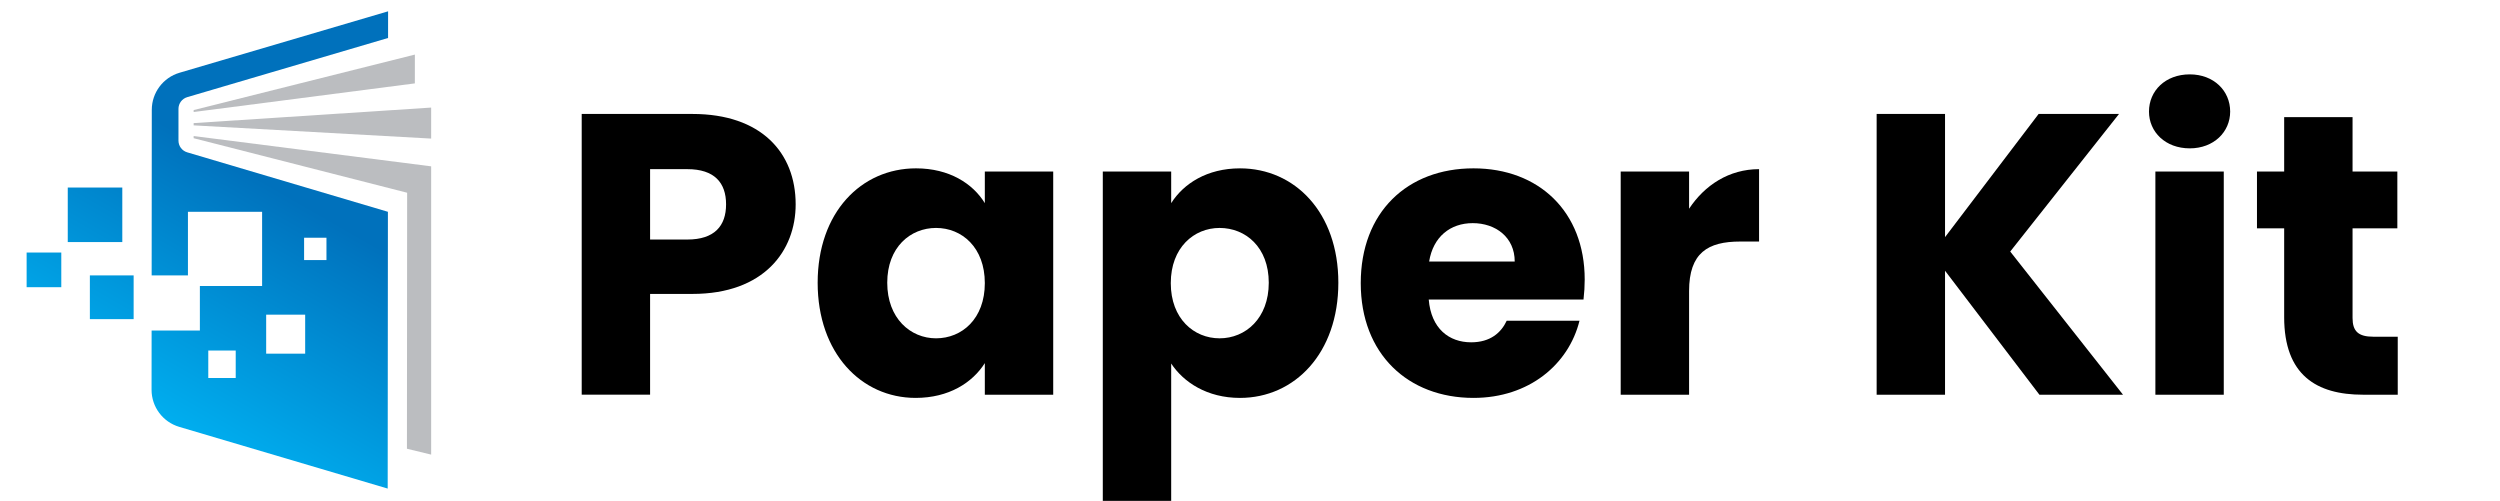 <?xml version="1.0" encoding="UTF-8" standalone="no"?><!DOCTYPE svg PUBLIC "-//W3C//DTD SVG 1.1//EN" "http://www.w3.org/Graphics/SVG/1.1/DTD/svg11.dtd"><svg width="100%" height="100%" viewBox="0 0 1667 334" version="1.1" xmlns="http://www.w3.org/2000/svg" xmlns:xlink="http://www.w3.org/1999/xlink" xml:space="preserve" xmlns:serif="http://www.serif.com/" style="fill-rule:evenodd;clip-rule:evenodd;stroke-linejoin:round;stroke-miterlimit:2;"><g><path d="M433.48,159.723l-0,-46.933l24.8,-0c18.133,-0 25.866,9.066 25.866,23.466c0,14.4 -7.733,23.467 -25.866,23.467l-24.8,-0Zm97.066,-23.467c0,-34.4 -22.933,-60.266 -68.8,-60.266l-73.866,-0l-0,187.2l45.6,-0l-0,-67.2l28.266,-0c47.734,-0 68.8,-28.8 68.8,-59.734Z" style="fill-rule:nonzero;"/><path d="M545.213,188.523c0,46.933 29.067,76.8 65.333,76.8c22.134,-0 37.867,-10.133 46.134,-23.2l-0,21.067l45.6,-0l-0,-148.8l-45.6,-0l-0,21.066c-8,-13.066 -23.734,-23.2 -45.867,-23.2c-36.533,0 -65.6,29.334 -65.6,76.267Zm111.467,0.267c-0,23.733 -15.2,36.8 -32.534,36.8c-17.066,-0 -32.533,-13.334 -32.533,-37.067c0,-23.733 15.467,-36.533 32.533,-36.533c17.334,-0 32.534,13.066 32.534,36.8Z" style="fill-rule:nonzero;"/><path d="M780.946,135.456l0,-21.066l-45.6,-0l0,219.733l45.6,-0l0,-91.733c8.267,12.533 24,22.933 45.867,22.933c36.533,-0 65.6,-29.867 65.6,-76.8c0,-46.933 -29.067,-76.267 -65.6,-76.267c-21.867,0 -37.6,10.134 -45.867,23.2Zm65.067,53.067c0,23.733 -15.467,37.067 -32.8,37.067c-17.067,-0 -32.533,-13.067 -32.533,-36.8c-0,-23.734 15.466,-36.8 32.533,-36.8c17.333,-0 32.8,12.8 32.8,36.533Z" style="fill-rule:nonzero;"/><path d="M982.013,148.79c15.2,-0 28,9.333 28,25.6l-57.067,-0c2.667,-16.534 14.134,-25.6 29.067,-25.6Zm71.2,65.066l-48.533,0c-3.734,8 -10.934,14.4 -23.734,14.4c-14.666,0 -26.666,-9.066 -28.266,-28.533l103.2,-0c0.533,-4.533 0.8,-9.067 0.8,-13.333c-0,-45.334 -30.667,-74.134 -74.134,-74.134c-44.266,0 -75.2,29.334 -75.2,76.534c0,47.2 31.467,76.533 75.2,76.533c37.067,-0 63.467,-22.4 70.667,-51.467Z" style="fill-rule:nonzero;"/><path d="M1126.28,194.123c-0,-25.6 12.533,-33.067 34.133,-33.067l12.533,0l0,-48.266c-20,-0 -36.266,10.666 -46.666,26.4l-0,-24.8l-45.6,-0l-0,148.8l45.6,-0l-0,-69.067Z" style="fill-rule:nonzero;"/><path d="M1359.88,263.19l55.733,-0l-75.2,-95.467l72.533,-91.733l-53.6,-0l-62.4,82.133l0,-82.133l-45.6,-0l0,187.2l45.6,-0l0,-82.667l62.934,82.667Z" style="fill-rule:nonzero;"/><path d="M1437.21,263.19l45.6,-0l0,-148.8l-45.6,-0l0,148.8Zm22.933,-164.267c16,-0 26.934,-10.933 26.934,-24.533c-0,-13.867 -10.934,-24.8 -26.934,-24.8c-16.266,-0 -27.2,10.933 -27.2,24.8c0,13.6 10.934,24.533 27.2,24.533Z" style="fill-rule:nonzero;"/><path d="M1523.08,211.456c-0,38.667 21.6,51.734 52.533,51.734l23.2,-0l0,-38.667l-16.267,-0c-10.133,-0 -13.866,-3.733 -13.866,-12.533l-0,-59.734l29.866,0l0,-37.866l-29.866,-0l-0,-36.267l-45.6,-0l-0,36.267l-18.134,-0l0,37.866l18.134,0l-0,59.2Z" style="fill-rule:nonzero;"/></g><g><path d="M129.134,74.691l147.491,-19.089l0.016,-19.211l-147.505,37l-0.002,1.3Z" style="fill:#bbbdc0;fill-rule:nonzero;"/><path d="M287.496,303.134l0,-192.221l-158.377,-20.205l-0.001,1.451l142.363,36.357l-0.134,170.704l16.149,3.914Z" style="fill:#bbbdc0;fill-rule:nonzero;"/><path d="M287.496,71.729l-158.368,10.355l-0.002,1.511l158.37,8.814l0,-20.68Z" style="fill:#bbbdc0;fill-rule:nonzero;"/><path d="M119.702,48.513c-10.954,3.227 -18.477,13.278 -18.487,24.697l-0.088,110.434l24.192,-0l-0,-42.411l49.455,0l0,49.454l-41.495,-0l0,29.692l-32.181,0l-0.031,39.52c-0.01,11.424 7.499,21.49 18.453,24.733l138.992,41.15l0.147,-184.558l-133.832,-39.648c-3.451,-1.023 -5.822,-4.195 -5.822,-7.798l0,-21.196c0,-3.606 2.375,-6.782 5.834,-7.799l133.927,-39.452l0.016,-17.78l-139.08,40.962Zm83.068,109.989l14.915,0l0,14.916l-14.915,-0l0,-14.916Zm-25.288,51.312l26.004,0l0,26.004l-26.004,0l-0,-26.004Zm-38.599,23.931l18.292,-0l-0,18.293l-18.292,0l-0,-18.293Zm-93.702,-72.35l36.37,0l-0,-36.369l-36.37,0l-0,36.369Zm-27.427,30.128l23.116,0l0,-23.117l-23.116,-0l0,23.117Zm42.172,21.291l29.184,-0l0,-29.185l-29.184,0l-0,29.185Z" style="fill:url(#_Linear1);fill-rule:nonzero;"/></g><defs><linearGradient id="_Linear1" x1="0" y1="0" x2="1" y2="0" gradientUnits="userSpaceOnUse" gradientTransform="matrix(-155.153,268.732,-268.732,-155.153,272.021,15.194)"><stop offset="0" style="stop-color:#0071bc;stop-opacity:1"/><stop offset="0.45" style="stop-color:#0071bc;stop-opacity:1"/><stop offset="1" style="stop-color:#00aeef;stop-opacity:1"/></linearGradient></defs></svg>